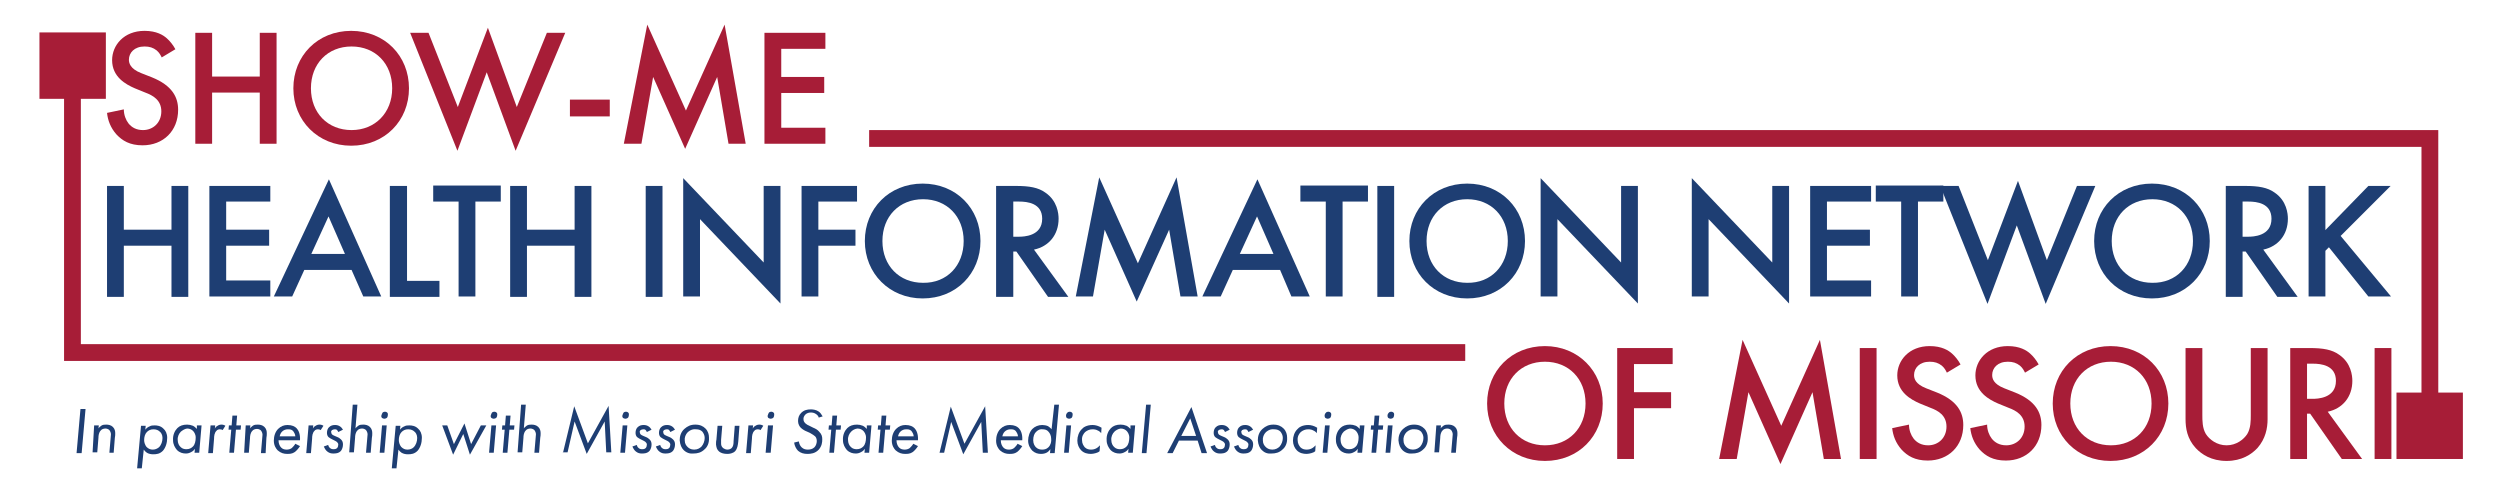 <?xml version="1.0" encoding="UTF-8"?>
<!-- Generator: Adobe Illustrator 28.2.0, SVG Export Plug-In . SVG Version: 6.00 Build 0)  -->
<svg xmlns="http://www.w3.org/2000/svg" xmlns:xlink="http://www.w3.org/1999/xlink" version="1.1" id="Layer_1" x="0px" y="0px" viewBox="0 0 640 127.5" style="enable-background:new 0 0 640 127.5;" xml:space="preserve">
<style type="text/css">
	.st0{fill:#A71D37;}
	.st1{fill:#1E3E73;}
</style>
<g>
	<path class="st0" d="M41.4,14.7c-0.3-0.6-0.6-1.2-1.3-1.8c-0.9-0.7-1.8-1-3.1-1c-2.6,0-4,1.6-4,3.4c0,0.8,0.3,2.3,3.1,3.4l2.8,1.1   c5.2,2.1,6.7,5.1,6.7,8.3c0,5.4-3.8,9.1-9.1,9.1c-3.3,0-5.2-1.2-6.7-2.8c-1.5-1.7-2.2-3.6-2.4-5.5l4.3-0.9c0,1.4,0.5,2.7,1.2,3.6   c0.8,1,2,1.7,3.7,1.7c2.6,0,4.7-1.9,4.7-4.8c0-2.9-2.2-4.1-4.1-4.8l-2.7-1.1c-2.3-1-5.8-2.9-5.8-7.2c0-3.8,3-7.5,8.3-7.5   c3.1,0,4.8,1.1,5.7,1.9c0.8,0.7,1.6,1.7,2.2,2.8L41.4,14.7z"></path>
	<path class="st0" d="M54.3,19.6h12.2V8.4h4.3v28.4h-4.3V23.7H54.3v13.1H50V8.4h4.3V19.6z"></path>
	<path class="st0" d="M104.7,22.6c0,8.3-6.2,14.7-14.8,14.7c-8.5,0-14.8-6.4-14.8-14.7c0-8.3,6.2-14.7,14.8-14.7   C98.5,7.9,104.7,14.3,104.7,22.6z M100.4,22.6c0-6.3-4.3-10.7-10.4-10.7c-6.1,0-10.4,4.4-10.4,10.7c0,6.3,4.3,10.7,10.4,10.7   C96,33.3,100.4,28.9,100.4,22.6z"></path>
	<path class="st0" d="M109.7,8.4l7.5,19l7.7-20.3l7.4,20.3l7.7-19h4.7L132,38.6l-7.4-20.1l-7.5,20.1L105,8.4H109.7z"></path>
	<path class="st0" d="M145.9,25.5h10.2v4.3h-10.2V25.5z"></path>
	<path class="st0" d="M159.7,36.8l6-30.5l9.9,22l9.9-22l5.4,30.5h-4.4l-2.9-17.1l-8.2,18.4l-8.2-18.4l-3,17.1H159.7z"></path>
	<path class="st0" d="M211.3,12.5H200v7.2h11v4.1h-11v8.9h11.3v4.1h-15.6V8.4h15.6V12.5z"></path>
</g>
<g>
	<path class="st1" d="M31.7,58.8h12.2V47.6h4.3v28.4h-4.3V62.9H31.7v13.1h-4.3V47.6h4.3V58.8z"></path>
	<path class="st1" d="M69.2,51.6H57.9v7.2h11v4.1h-11v8.9h11.3v4.1H53.6V47.6h15.6V51.6z"></path>
	<path class="st1" d="M90,69.1H77.9l-3.1,6.8h-4.7l14.1-30l13.4,30H93L90,69.1z M88.3,65l-4.2-9.6L79.7,65H88.3z"></path>
	<path class="st1" d="M104.2,47.6v24.3h8.3v4.1H99.8V47.6H104.2z"></path>
	<path class="st1" d="M121.7,51.6v24.3h-4.3V51.6h-6.5v-4.1h17.3v4.1H121.7z"></path>
	<path class="st1" d="M134.9,58.8h12.2V47.6h4.3v28.4h-4.3V62.9h-12.2v13.1h-4.3V47.6h4.3V58.8z"></path>
	<path class="st1" d="M169.6,47.6v28.4h-4.3V47.6H169.6z"></path>
	<path class="st1" d="M174.9,75.9V45.6l20.6,21.6V47.6h4.3v30.1l-20.6-21.6v19.8H174.9z"></path>
	<path class="st1" d="M219.4,51.6h-9.9v7.2h9.5v4.1h-9.5v13h-4.3V47.6h14.2V51.6z"></path>
	<path class="st1" d="M251,61.7c0,8.3-6.2,14.7-14.8,14.7c-8.5,0-14.8-6.4-14.8-14.7c0-8.3,6.2-14.7,14.8-14.7   C244.8,47,251,53.4,251,61.7z M246.7,61.7c0-6.3-4.3-10.7-10.4-10.7c-6.1,0-10.4,4.4-10.4,10.7c0,6.3,4.3,10.7,10.4,10.7   C242.4,72.5,246.7,68,246.7,61.7z"></path>
	<path class="st1" d="M260.1,47.6c3.4,0,5.7,0.4,7.5,1.7c3.1,2.1,3.4,5.4,3.4,6.7c0,4.1-2.5,7.1-6.3,7.9l8.8,12.1h-5.2l-8.1-11.6   h-0.8v11.6H255V47.6H260.1z M259.4,60.6h1.4c1.2,0,6-0.1,6-4.6c0-4-3.8-4.4-5.9-4.4h-1.5V60.6z"></path>
	<path class="st1" d="M275.4,75.9l6-30.5l9.9,22l9.9-22l5.4,30.5h-4.4l-2.9-17.1L291,77.2l-8.2-18.4l-3,17.1H275.4z"></path>
	<path class="st1" d="M327.7,69.1h-12.1l-3.1,6.8h-4.7l14.1-30l13.4,30h-4.7L327.7,69.1z M326,65l-4.2-9.6l-4.4,9.6H326z"></path>
	<path class="st1" d="M343.7,51.6v24.3h-4.3V51.6h-6.5v-4.1h17.3v4.1H343.7z"></path>
	<path class="st1" d="M356.9,47.6v28.4h-4.3V47.6H356.9z"></path>
	<path class="st1" d="M390.4,61.7c0,8.3-6.2,14.7-14.8,14.7s-14.8-6.4-14.8-14.7c0-8.3,6.2-14.7,14.8-14.7S390.4,53.4,390.4,61.7z    M386,61.7c0-6.3-4.3-10.7-10.4-10.7c-6.1,0-10.4,4.4-10.4,10.7c0,6.3,4.3,10.7,10.4,10.7C381.7,72.5,386,68,386,61.7z"></path>
	<path class="st1" d="M394.4,75.9V45.6l20.6,21.6V47.6h4.3v30.1l-20.6-21.6v19.8H394.4z"></path>
	<path class="st1" d="M433.1,75.9V45.6l20.6,21.6V47.6h4.3v30.1l-20.6-21.6v19.8H433.1z"></path>
	<path class="st1" d="M479,51.6h-11.3v7.2h11v4.1h-11v8.9H479v4.1h-15.6V47.6H479V51.6z"></path>
	<path class="st1" d="M491,51.6v24.3h-4.3V51.6h-6.5v-4.1h17.3v4.1H491z"></path>
	<path class="st1" d="M501.4,47.6l7.5,19l7.7-20.3l7.4,20.3l7.7-19h4.7l-12.7,30.2l-7.4-20.1l-7.5,20.1l-12.1-30.2H501.4z"></path>
	<path class="st1" d="M565.7,61.7c0,8.3-6.2,14.7-14.8,14.7s-14.8-6.4-14.8-14.7c0-8.3,6.2-14.7,14.8-14.7S565.7,53.4,565.7,61.7z    M561.4,61.7c0-6.3-4.3-10.7-10.4-10.7c-6.1,0-10.4,4.4-10.4,10.7c0,6.3,4.3,10.7,10.4,10.7C557.1,72.5,561.4,68,561.4,61.7z"></path>
	<path class="st1" d="M574.8,47.6c3.4,0,5.7,0.4,7.5,1.7c3.1,2.1,3.4,5.4,3.4,6.7c0,4.1-2.5,7.1-6.3,7.9l8.8,12.1h-5.2l-8.1-11.6   h-0.8v11.6h-4.3V47.6H574.8z M574.1,60.6h1.4c1.2,0,6-0.1,6-4.6c0-4-3.8-4.4-5.9-4.4h-1.5V60.6z"></path>
	<path class="st1" d="M595.3,58.9l11-11.3h5.7l-12.8,12.8l12.9,15.5h-5.8l-10.1-12.6l-0.9,0.9v11.7H591V47.6h4.3V58.9z"></path>
</g>
<g>
	<g>
		<path class="st0" d="M410.3,103.3c0,8.3-6.2,14.7-14.8,14.7c-8.5,0-14.8-6.4-14.8-14.7c0-8.3,6.2-14.7,14.8-14.7    C404,88.6,410.3,95,410.3,103.3z M405.9,103.3c0-6.3-4.3-10.7-10.4-10.7c-6.1,0-10.4,4.4-10.4,10.7c0,6.3,4.3,10.7,10.4,10.7    C401.6,114,405.9,109.6,405.9,103.3z"></path>
		<path class="st0" d="M428.2,93.2h-9.9v7.2h9.5v4.1h-9.5v13H414V89.1h14.2V93.2z"></path>
		<path class="st0" d="M440.1,117.5l6-30.5l9.9,22l9.9-22l5.4,30.5h-4.4l-2.9-17.1l-8.2,18.4l-8.2-18.4l-3,17.1H440.1z"></path>
		<path class="st0" d="M480.4,89.1v28.4h-4.3V89.1H480.4z"></path>
		<path class="st0" d="M498.4,95.4c-0.3-0.6-0.6-1.2-1.3-1.8c-0.9-0.7-1.8-1-3.1-1c-2.6,0-4,1.6-4,3.4c0,0.9,0.3,2.3,3.1,3.4    l2.8,1.1c5.2,2.1,6.7,5.1,6.7,8.3c0,5.4-3.8,9.1-9.1,9.1c-3.3,0-5.2-1.2-6.7-2.8c-1.5-1.7-2.2-3.6-2.4-5.5l4.3-0.9    c0,1.4,0.5,2.7,1.2,3.6c0.8,1,2,1.7,3.7,1.7c2.6,0,4.7-1.9,4.7-4.8c0-2.9-2.2-4.1-4.1-4.8l-2.7-1.1c-2.3-1-5.8-2.9-5.8-7.2    c0-3.8,3-7.5,8.3-7.5c3.1,0,4.8,1.1,5.7,1.9c0.8,0.7,1.6,1.7,2.2,2.8L498.4,95.4z"></path>
		<path class="st0" d="M518.4,95.4c-0.3-0.6-0.6-1.2-1.3-1.8c-0.9-0.7-1.8-1-3.1-1c-2.6,0-4,1.6-4,3.4c0,0.9,0.3,2.3,3.1,3.4    l2.8,1.1c5.2,2.1,6.7,5.1,6.7,8.3c0,5.4-3.8,9.1-9.1,9.1c-3.3,0-5.2-1.2-6.7-2.8c-1.5-1.7-2.2-3.6-2.4-5.5l4.3-0.9    c0,1.4,0.5,2.7,1.2,3.6c0.8,1,2,1.7,3.7,1.7c2.6,0,4.7-1.9,4.7-4.8c0-2.9-2.2-4.1-4.1-4.8l-2.7-1.1c-2.3-1-5.8-2.9-5.8-7.2    c0-3.8,3-7.5,8.3-7.5c3.1,0,4.8,1.1,5.7,1.9c0.8,0.7,1.6,1.7,2.2,2.8L518.4,95.4z"></path>
		<path class="st0" d="M555.1,103.3c0,8.3-6.2,14.7-14.8,14.7s-14.8-6.4-14.8-14.7c0-8.3,6.2-14.7,14.8-14.7S555.1,95,555.1,103.3z     M550.8,103.3c0-6.3-4.3-10.7-10.4-10.7c-6.1,0-10.4,4.4-10.4,10.7c0,6.3,4.3,10.7,10.4,10.7C546.5,114,550.8,109.6,550.8,103.3z"></path>
		<path class="st0" d="M563.8,89.1v17.1c0,1.5,0,3.4,0.9,4.9c0.9,1.4,2.8,2.9,5.3,2.9c2.5,0,4.4-1.5,5.3-2.9    c0.9-1.5,0.9-3.4,0.9-4.9V89.1h4.3v18.2c0,2.3-0.5,5-2.6,7.4c-1.5,1.6-4,3.3-7.9,3.3s-6.4-1.7-7.9-3.3c-2.2-2.4-2.6-5.1-2.6-7.4    V89.1H563.8z"></path>
		<path class="st0" d="M591.3,89.1c3.4,0,5.7,0.4,7.5,1.7c3.1,2.1,3.4,5.4,3.4,6.7c0,4.1-2.5,7.1-6.3,7.9l8.8,12.1h-5.2l-8.1-11.6    h-0.8v11.6h-4.3V89.1H591.3z M590.6,102.1h1.4c1.2,0,6-0.1,6-4.6c0-4-3.8-4.4-5.9-4.4h-1.5V102.1z"></path>
		<path class="st0" d="M612.2,89.1v28.4h-4.3V89.1H612.2z"></path>
	</g>
</g>
<polygon class="st0" points="624.2,100.5 624.2,33.3 222.5,33.3 222.5,37.6 619.9,37.6 619.9,100.5 613.5,100.5 613.5,117.5   630.5,117.5 630.5,100.5 "></polygon>
<polygon class="st0" points="20.7,88.1 20.7,25.3 27.1,25.3 27.1,8.3 10.1,8.3 10.1,25.3 16.4,25.3 16.4,92.4 375.1,92.4   375.1,88.1 "></polygon>
<g>
	<path class="st1" d="M21.9,104.7l-1,11.3h-1.3l1-11.3H21.9z"></path>
	<path class="st1" d="M24.1,108.9h1.2l-0.1,0.8c0-0.1,0.3-0.4,0.7-0.7c0.4-0.3,0.9-0.3,1.3-0.3c0.5,0,1.2,0.1,1.7,0.6   c0.5,0.5,0.6,1.1,0.6,1.6c0,0.4,0,0.7-0.1,1.2l-0.3,3.8H28l0.3-3.5c0-0.3,0.1-0.9,0.1-1.2c0-0.3-0.1-0.7-0.4-1.1   c-0.2-0.2-0.6-0.4-1-0.4c-0.5,0-1,0.2-1.2,0.5c-0.5,0.5-0.6,1.3-0.6,1.9l-0.3,3.7h-1.2L24.1,108.9z"></path>
	<path class="st1" d="M36.3,119.9h-1.2l1-10.9h1.2l-0.1,1c0.3-0.4,0.7-0.7,1-0.8c0.5-0.3,0.9-0.3,1.4-0.3c0.6,0,1.5,0.1,2.2,0.8   c0.6,0.5,1,1.3,1,2.4c0,1.3-0.4,2.5-1.1,3.3c-0.8,0.8-1.6,0.9-2.5,0.9c-0.5,0-1.1-0.1-1.6-0.4c-0.3-0.2-0.6-0.5-0.8-0.8L36.3,119.9   z M40.7,114.5c0.6-0.6,0.9-1.5,0.9-2.4c0-0.8-0.4-1.4-0.7-1.6c-0.3-0.3-0.8-0.6-1.6-0.6s-1.3,0.3-1.7,0.7c-0.5,0.5-0.7,1.3-0.7,2.1   c0,0.5,0.2,1.2,0.6,1.7c0.5,0.5,1,0.7,1.6,0.7C39.7,115.1,40.2,114.9,40.7,114.5z"></path>
	<path class="st1" d="M50.4,108.9h1.2l-0.6,7h-1.2l0.1-1c-0.2,0.3-0.5,0.6-0.9,0.8c-0.5,0.3-1,0.4-1.4,0.4c-0.8,0-1.6-0.2-2.3-0.9   c-0.5-0.6-1-1.4-1-2.5c-0.1-1.4,0.5-2.5,1.1-3.1c0.6-0.6,1.4-0.9,2.5-0.9c0.5,0,1,0.1,1.5,0.3c0.4,0.2,0.7,0.5,1,0.8L50.4,108.9z    M46.3,110.5c-0.5,0.5-0.9,1.3-0.8,2.2c0,0.7,0.3,1.4,0.8,1.8c0.4,0.4,1,0.5,1.4,0.5c0.8,0,1.3-0.3,1.7-0.7   c0.5-0.5,0.7-1.4,0.7-2.3c0-0.9-0.5-1.5-0.7-1.7c-0.3-0.3-0.8-0.6-1.5-0.6C47.2,109.8,46.7,110.2,46.3,110.5z"></path>
	<path class="st1" d="M53.9,108.9h1.2l-0.1,0.8c0.1-0.2,0.3-0.5,0.7-0.7c0.3-0.2,0.6-0.3,1-0.3c0.4,0,0.7,0.1,1,0.3l-0.7,1.1   c-0.1-0.1-0.4-0.2-0.7-0.2c-0.3,0-0.7,0.1-0.9,0.4c-0.5,0.5-0.6,1.3-0.6,2l-0.3,3.7h-1.2L53.9,108.9z"></path>
	<path class="st1" d="M60.4,110l-0.5,5.9h-1.2l0.5-5.9h-0.7l0.1-1.1h0.7l0.2-2.5h1.2l-0.2,2.5h1.2l-0.1,1.1H60.4z"></path>
	<path class="st1" d="M62.9,108.9h1.2l-0.1,0.8c0-0.1,0.3-0.4,0.7-0.7c0.4-0.3,0.9-0.3,1.3-0.3c0.5,0,1.2,0.1,1.7,0.6   c0.5,0.5,0.6,1.1,0.6,1.6c0,0.4,0,0.7-0.1,1.2L68,116h-1.2l0.3-3.5c0-0.3,0.1-0.9,0.1-1.2c0-0.3-0.1-0.7-0.4-1.1   c-0.2-0.2-0.6-0.4-1-0.4c-0.5,0-1,0.2-1.2,0.5c-0.5,0.5-0.6,1.3-0.6,1.9l-0.3,3.7h-1.2L62.9,108.9z"></path>
	<path class="st1" d="M76.8,114.2c-0.3,0.5-0.8,1.1-1.3,1.5c-0.7,0.5-1.4,0.5-2,0.5c-0.8,0-1.6-0.2-2.4-0.9c-0.4-0.4-1-1.2-1-2.5   c0-1.2,0.4-2.3,1.1-3c0.7-0.7,1.5-1,2.4-1c1.2,0,1.9,0.4,2.3,0.8c0.5,0.5,1,1.5,0.9,3.1h-5.5c0,1,0.4,1.6,0.7,1.9   c0.4,0.4,0.9,0.5,1.4,0.5c0.4,0,0.9-0.1,1.3-0.4c0.3-0.3,0.7-0.7,0.9-1.1L76.8,114.2z M75.6,111.7c0-0.5-0.3-1-0.6-1.4   c-0.4-0.4-0.9-0.4-1.3-0.4c-0.6,0-1.1,0.2-1.5,0.6c-0.3,0.3-0.5,0.7-0.6,1.2H75.6z"></path>
	<path class="st1" d="M79,108.9h1.2l-0.1,0.8c0.1-0.2,0.3-0.5,0.7-0.7c0.3-0.2,0.6-0.3,1-0.3c0.4,0,0.7,0.1,1,0.3l-0.7,1.1   c-0.1-0.1-0.4-0.2-0.7-0.2c-0.3,0-0.7,0.1-0.9,0.4c-0.5,0.5-0.6,1.3-0.6,2l-0.3,3.7h-1.2L79,108.9z"></path>
	<path class="st1" d="M86.6,110.6c-0.1-0.2-0.2-0.4-0.3-0.5c-0.2-0.2-0.4-0.2-0.6-0.2c-0.3,0-0.5,0.1-0.7,0.2   c-0.2,0.2-0.3,0.4-0.2,0.6c0,0.2,0.1,0.4,0.2,0.5c0.2,0.2,0.5,0.3,0.7,0.4l0.7,0.3c0.3,0.1,0.7,0.4,0.9,0.6   c0.4,0.4,0.5,0.8,0.5,1.3c0,0.6-0.2,1.2-0.5,1.6c-0.6,0.7-1.5,0.7-2,0.7c-0.5,0-1-0.1-1.5-0.5c-0.4-0.3-0.7-0.8-0.9-1.3l1.1-0.4   c0.1,0.3,0.2,0.6,0.5,0.8c0.2,0.2,0.5,0.3,0.9,0.3c0.2,0,0.6,0,0.9-0.3c0.2-0.2,0.3-0.6,0.3-0.9c0-0.3-0.2-0.5-0.4-0.7   c-0.1-0.1-0.5-0.3-0.7-0.4l-0.4-0.2c-0.3-0.1-0.7-0.4-1-0.6c-0.3-0.3-0.4-0.7-0.4-1.1c0-0.6,0.2-1.1,0.5-1.4c0.5-0.5,1-0.6,1.6-0.6   c0.4,0,0.9,0.1,1.3,0.4c0.3,0.2,0.5,0.5,0.7,0.8L86.6,110.6z"></path>
	<path class="st1" d="M90.3,103.6h1.2l-0.5,6.1c0-0.1,0.3-0.4,0.7-0.7c0.4-0.3,0.9-0.3,1.3-0.3c0.5,0,1.2,0.1,1.7,0.6   c0.5,0.5,0.6,1.1,0.6,1.6c0,0.4,0,0.7-0.1,1.2l-0.3,3.8h-1.2l0.3-3.5c0-0.3,0.1-0.9,0.1-1.2c0-0.3-0.1-0.7-0.4-1.1   c-0.2-0.2-0.6-0.4-1-0.4c-0.5,0-1,0.2-1.2,0.5c-0.5,0.5-0.6,1.3-0.6,1.9l-0.3,3.7h-1.2L90.3,103.6z"></path>
	<path class="st1" d="M99,108.9l-0.6,7h-1.2l0.6-7H99z M97.9,105.7c0.1-0.2,0.4-0.3,0.7-0.3c0.2,0,0.4,0.1,0.5,0.2   c0.2,0.2,0.2,0.3,0.2,0.6c0,0.3-0.1,0.5-0.2,0.7c-0.2,0.2-0.5,0.3-0.7,0.3c-0.2,0-0.4-0.1-0.6-0.2c-0.1-0.1-0.2-0.3-0.2-0.5   C97.7,106.1,97.8,105.9,97.9,105.7z"></path>
	<path class="st1" d="M101.5,119.9h-1.2l1-10.9h1.2l-0.1,1c0.3-0.4,0.7-0.7,1-0.8c0.5-0.3,0.9-0.3,1.4-0.3c0.6,0,1.5,0.1,2.2,0.8   c0.6,0.5,1,1.3,1,2.4c0,1.3-0.4,2.5-1.1,3.3c-0.8,0.8-1.6,0.9-2.5,0.9c-0.5,0-1.1-0.1-1.6-0.4c-0.3-0.2-0.6-0.5-0.8-0.8   L101.5,119.9z M105.9,114.5c0.6-0.6,0.9-1.5,0.9-2.4c0-0.8-0.4-1.4-0.7-1.6c-0.3-0.3-0.8-0.6-1.6-0.6s-1.3,0.3-1.7,0.7   c-0.5,0.5-0.7,1.3-0.7,2.1c0,0.5,0.2,1.2,0.6,1.7c0.5,0.5,1,0.7,1.6,0.7C104.9,115.1,105.5,114.9,105.9,114.5z"></path>
	<path class="st1" d="M114.5,108.9l1.7,4.8l2.7-5.3l1.7,5.3l2.5-4.8h1.4l-4.2,7.5l-1.7-5.3l-2.6,5.3l-2.8-7.5H114.5z"></path>
	<path class="st1" d="M127,108.9l-0.6,7h-1.2l0.6-7H127z M125.9,105.7c0.1-0.2,0.4-0.3,0.7-0.3c0.2,0,0.4,0.1,0.5,0.2   c0.2,0.2,0.2,0.3,0.2,0.6c0,0.3-0.1,0.5-0.2,0.7c-0.2,0.2-0.5,0.3-0.7,0.3c-0.2,0-0.4-0.1-0.6-0.2c-0.1-0.1-0.2-0.3-0.2-0.5   C125.7,106.1,125.8,105.9,125.9,105.7z"></path>
	<path class="st1" d="M130.4,110l-0.5,5.9h-1.2l0.5-5.9h-0.7l0.1-1.1h0.7l0.2-2.5h1.2l-0.2,2.5h1.2l-0.1,1.1H130.4z"></path>
	<path class="st1" d="M133.4,103.6h1.2l-0.5,6.1c0-0.1,0.3-0.4,0.7-0.7c0.4-0.3,0.9-0.3,1.3-0.3c0.5,0,1.2,0.1,1.7,0.6   c0.5,0.5,0.6,1.1,0.6,1.6c0,0.4,0,0.7-0.1,1.2l-0.3,3.8h-1.2l0.3-3.5c0-0.3,0.1-0.9,0.1-1.2c0-0.3-0.1-0.7-0.4-1.1   c-0.2-0.2-0.6-0.4-1-0.4c-0.5,0-1,0.2-1.2,0.5c-0.5,0.5-0.6,1.3-0.6,1.9l-0.3,3.7h-1.2L133.4,103.6z"></path>
	<path class="st1" d="M144.1,116L147,104l3.5,9.5l5.3-9.6l0.7,11.9h-1.3l-0.4-7.9l-4.6,8.3l-3.1-8.3l-1.8,7.9H144.1z"></path>
	<path class="st1" d="M160.6,108.9l-0.6,7h-1.2l0.6-7H160.6z M159.6,105.7c0.1-0.2,0.4-0.3,0.7-0.3c0.2,0,0.4,0.1,0.5,0.2   c0.2,0.2,0.2,0.3,0.2,0.6c0,0.3-0.1,0.5-0.2,0.7c-0.2,0.2-0.5,0.3-0.7,0.3c-0.2,0-0.4-0.1-0.6-0.2c-0.1-0.1-0.2-0.3-0.2-0.5   C159.4,106.1,159.5,105.9,159.6,105.7z"></path>
	<path class="st1" d="M165.6,110.6c-0.1-0.2-0.2-0.4-0.3-0.5c-0.2-0.2-0.4-0.2-0.6-0.2c-0.3,0-0.5,0.1-0.7,0.2   c-0.2,0.2-0.3,0.4-0.2,0.6c0,0.2,0.1,0.4,0.2,0.5c0.2,0.2,0.5,0.3,0.7,0.4l0.7,0.3c0.3,0.1,0.7,0.4,0.9,0.6   c0.4,0.4,0.5,0.8,0.5,1.3c0,0.6-0.2,1.2-0.5,1.6c-0.6,0.7-1.5,0.7-2,0.7c-0.5,0-1-0.1-1.5-0.5c-0.4-0.3-0.7-0.8-0.9-1.3l1.1-0.4   c0.1,0.3,0.2,0.6,0.5,0.8c0.2,0.2,0.5,0.3,0.9,0.3c0.2,0,0.6,0,0.9-0.3c0.2-0.2,0.3-0.6,0.3-0.9c0-0.3-0.2-0.5-0.4-0.7   c-0.1-0.1-0.5-0.3-0.7-0.4l-0.4-0.2c-0.3-0.1-0.7-0.4-1-0.6c-0.3-0.3-0.4-0.7-0.4-1.1c0-0.6,0.2-1.1,0.5-1.4c0.5-0.5,1-0.6,1.6-0.6   c0.4,0,0.9,0.1,1.3,0.4c0.3,0.2,0.5,0.5,0.7,0.8L165.6,110.6z"></path>
	<path class="st1" d="M171.6,110.6c-0.1-0.2-0.2-0.4-0.3-0.5c-0.2-0.2-0.4-0.2-0.6-0.2c-0.3,0-0.5,0.1-0.7,0.2   c-0.2,0.2-0.3,0.4-0.2,0.6c0,0.2,0.1,0.4,0.2,0.5c0.2,0.2,0.5,0.3,0.7,0.4l0.7,0.3c0.3,0.1,0.7,0.4,0.9,0.6   c0.4,0.4,0.5,0.8,0.5,1.3c0,0.6-0.2,1.2-0.5,1.6c-0.6,0.7-1.5,0.7-2,0.7c-0.5,0-1-0.1-1.5-0.5c-0.4-0.3-0.7-0.8-0.9-1.3l1.1-0.4   c0.1,0.3,0.2,0.6,0.5,0.8c0.2,0.2,0.5,0.3,0.9,0.3c0.2,0,0.6,0,0.9-0.3c0.2-0.2,0.3-0.6,0.3-0.9c0-0.3-0.2-0.5-0.4-0.7   c-0.1-0.1-0.5-0.3-0.7-0.4l-0.4-0.2c-0.3-0.1-0.7-0.4-1-0.6c-0.3-0.3-0.4-0.7-0.4-1.1c0-0.6,0.2-1.1,0.5-1.4c0.5-0.5,1-0.6,1.6-0.6   c0.4,0,0.9,0.1,1.3,0.4c0.3,0.2,0.5,0.5,0.7,0.8L171.6,110.6z"></path>
	<path class="st1" d="M175,115.2c-0.5-0.5-0.9-1.3-1-2.5c0-1,0.3-2.1,1.2-2.9c0.8-0.7,1.6-1.1,2.8-1.1c1.2,0,2,0.4,2.6,1   c0.7,0.7,0.9,1.6,0.9,2.3c0.1,1.5-0.5,2.5-1.1,3c-0.9,0.9-1.9,1.1-2.9,1.1C176.6,116.2,175.7,115.9,175,115.2z M176.1,110.6   c-0.6,0.6-0.9,1.4-0.8,2.2c0,0.8,0.4,1.3,0.7,1.6c0.3,0.3,0.8,0.7,1.7,0.7c0.9,0,1.5-0.4,1.9-0.8c0.5-0.6,0.8-1.4,0.8-2.2   c0-0.7-0.3-1.2-0.6-1.6c-0.4-0.4-0.9-0.6-1.6-0.6C177.5,109.8,176.8,110,176.1,110.6z"></path>
	<path class="st1" d="M184.6,112.6c0,0.3,0,0.6,0,0.9c0,0.5,0.1,0.8,0.5,1.2c0.3,0.2,0.7,0.4,1.1,0.4c0.5,0,0.9-0.2,1.1-0.4   c0.4-0.4,0.5-1,0.5-1.8l0.3-3.9h1.2l-0.3,4c-0.1,0.9-0.2,1.8-0.8,2.5c-0.6,0.6-1.5,0.7-2,0.7c-0.9,0-1.6-0.2-2.1-0.6   c-0.6-0.5-0.7-1.1-0.8-1.8c0-0.3,0-0.9,0.1-1.2l0.3-3.6h1.2L184.6,112.6z"></path>
	<path class="st1" d="M191.6,108.9h1.2l-0.1,0.8c0.1-0.2,0.3-0.5,0.7-0.7c0.3-0.2,0.6-0.3,1-0.3c0.4,0,0.7,0.1,1,0.3l-0.7,1.1   c-0.1-0.1-0.4-0.2-0.7-0.2c-0.3,0-0.7,0.1-0.9,0.4c-0.5,0.5-0.6,1.3-0.6,2l-0.3,3.7H191L191.6,108.9z"></path>
	<path class="st1" d="M197.9,108.9l-0.6,7H196l0.6-7H197.9z M196.8,105.7c0.1-0.2,0.4-0.3,0.7-0.3c0.2,0,0.4,0.1,0.5,0.2   c0.2,0.2,0.2,0.3,0.2,0.6c0,0.3-0.1,0.5-0.2,0.7c-0.2,0.2-0.5,0.3-0.7,0.3c-0.2,0-0.4-0.1-0.6-0.2c-0.1-0.1-0.2-0.3-0.2-0.5   C196.6,106.1,196.7,105.9,196.8,105.7z"></path>
	<path class="st1" d="M209.6,106.9c-0.1-0.4-0.4-0.7-0.7-0.9c-0.4-0.3-0.9-0.4-1.3-0.4c-0.4,0-1,0.1-1.4,0.5   c-0.3,0.3-0.6,0.8-0.5,1.3c0,0.4,0.2,0.7,0.5,1c0.2,0.2,0.7,0.5,1,0.6l1,0.5c0.5,0.2,1.1,0.5,1.5,1c0.7,0.7,0.8,1.3,0.8,2   c0,0.7-0.1,1.7-0.9,2.6c-0.9,1-2.1,1.1-2.9,1.1c-0.9,0-1.7-0.2-2.4-0.8c-0.5-0.5-0.9-1.3-1-2.1l1.2-0.3c0.1,0.6,0.3,1.1,0.7,1.5   c0.5,0.5,1.1,0.6,1.6,0.6c0.5,0,1.2-0.1,1.7-0.6c0.4-0.4,0.6-1.1,0.6-1.6c0-0.7-0.3-1.2-0.7-1.4c-0.2-0.2-0.8-0.5-1.1-0.7l-0.9-0.4   c-0.3-0.1-1-0.5-1.4-0.9c-0.3-0.3-0.7-0.9-0.7-1.7c0-0.8,0.2-1.5,0.8-2.1c0.7-0.7,1.5-0.9,2.5-0.9c0.5,0,1.3,0.1,1.9,0.5   c0.5,0.3,0.8,0.8,1.1,1.3L209.6,106.9z"></path>
	<path class="st1" d="M214,110l-0.5,5.9h-1.2l0.5-5.9h-0.7l0.1-1.1h0.7l0.2-2.5h1.2l-0.2,2.5h1.2l-0.1,1.1H214z"></path>
	<path class="st1" d="M221.9,108.9h1.2l-0.6,7h-1.2l0.1-1c-0.2,0.3-0.5,0.6-0.9,0.8c-0.5,0.3-1,0.4-1.4,0.4c-0.8,0-1.6-0.2-2.3-0.9   c-0.5-0.6-1-1.4-1-2.5c-0.1-1.4,0.5-2.5,1.1-3.1c0.6-0.6,1.4-0.9,2.5-0.9c0.5,0,1,0.1,1.5,0.3c0.4,0.2,0.7,0.5,1,0.8L221.9,108.9z    M217.9,110.5c-0.5,0.5-0.9,1.3-0.8,2.2c0,0.7,0.3,1.4,0.8,1.8c0.4,0.4,1,0.5,1.4,0.5c0.8,0,1.3-0.3,1.7-0.7   c0.5-0.5,0.7-1.4,0.7-2.3c0-0.9-0.5-1.5-0.7-1.7c-0.3-0.3-0.8-0.6-1.5-0.6C218.7,109.8,218.2,110.2,217.9,110.5z"></path>
	<path class="st1" d="M226.6,110l-0.5,5.9h-1.2l0.5-5.9h-0.7l0.1-1.1h0.7l0.2-2.5h1.2l-0.2,2.5h1.2l-0.1,1.1H226.6z"></path>
	<path class="st1" d="M235,114.2c-0.3,0.5-0.8,1.1-1.3,1.5c-0.7,0.5-1.4,0.5-2,0.5c-0.8,0-1.6-0.2-2.4-0.9c-0.4-0.4-1-1.2-1-2.5   c0-1.2,0.4-2.3,1.1-3c0.7-0.7,1.5-1,2.4-1c1.2,0,1.9,0.4,2.3,0.8c0.5,0.5,1,1.5,0.9,3.1h-5.5c0,1,0.4,1.6,0.7,1.9   c0.4,0.4,0.9,0.5,1.4,0.5c0.4,0,0.9-0.1,1.3-0.4c0.3-0.3,0.7-0.7,0.9-1.1L235,114.2z M233.9,111.7c0-0.5-0.3-1-0.6-1.4   c-0.4-0.4-0.9-0.4-1.3-0.4c-0.6,0-1.1,0.2-1.5,0.6c-0.3,0.3-0.5,0.7-0.6,1.2H233.9z"></path>
	<path class="st1" d="M240.5,116l2.9-11.9l3.5,9.5l5.3-9.6l0.7,11.9h-1.3l-0.4-7.9l-4.6,8.3l-3.1-8.3l-1.8,7.9H240.5z"></path>
	<path class="st1" d="M261.7,114.2c-0.3,0.5-0.8,1.1-1.3,1.5c-0.7,0.5-1.4,0.5-2,0.5c-0.8,0-1.6-0.2-2.4-0.9c-0.4-0.4-1-1.2-1-2.5   c0-1.2,0.4-2.3,1.1-3c0.7-0.7,1.5-1,2.4-1c1.2,0,1.9,0.4,2.3,0.8c0.5,0.5,1,1.5,0.9,3.1h-5.5c0,1,0.4,1.6,0.7,1.9   c0.4,0.4,0.9,0.5,1.4,0.5c0.4,0,0.9-0.1,1.3-0.4c0.3-0.3,0.7-0.7,0.9-1.1L261.7,114.2z M260.6,111.7c0-0.5-0.3-1-0.6-1.4   c-0.4-0.4-0.9-0.4-1.3-0.4c-0.6,0-1.1,0.2-1.5,0.6c-0.3,0.3-0.5,0.7-0.6,1.2H260.6z"></path>
	<path class="st1" d="M269.9,103.6h1.2l-1.1,12.4h-1.2l0.1-1c-0.3,0.4-0.6,0.7-1,0.9c-0.4,0.2-0.9,0.3-1.4,0.3   c-0.8,0-1.5-0.2-2.2-0.8c-0.5-0.5-1.1-1.4-1.1-2.6c0-1.1,0.4-2.3,1.1-3c0.6-0.6,1.5-1,2.5-1c0.4,0,1.1,0.1,1.5,0.3   c0.3,0.2,0.7,0.5,0.9,0.8L269.9,103.6z M265.3,110.5c-0.5,0.4-0.8,1.2-0.8,2.2c0,0.9,0.4,1.5,0.7,1.8c0.5,0.5,1.1,0.6,1.6,0.6   c0.5,0,1.1-0.1,1.6-0.6c0.6-0.6,0.8-1.5,0.7-2.2c0-0.7-0.3-1.4-0.7-1.8c-0.4-0.5-1-0.6-1.5-0.6C266.4,109.8,265.8,110,265.3,110.5z   "></path>
	<path class="st1" d="M274.2,108.9l-0.6,7h-1.2l0.6-7H274.2z M273.2,105.7c0.1-0.2,0.4-0.3,0.7-0.3c0.2,0,0.4,0.1,0.5,0.2   c0.2,0.2,0.2,0.3,0.2,0.6c0,0.3-0.1,0.5-0.2,0.7c-0.2,0.2-0.5,0.3-0.7,0.3c-0.2,0-0.4-0.1-0.6-0.2c-0.1-0.1-0.2-0.3-0.2-0.5   C272.9,106.1,273,105.9,273.2,105.7z"></path>
	<path class="st1" d="M281.9,110.9c-0.2-0.3-0.6-0.6-0.9-0.7c-0.3-0.2-0.8-0.3-1.3-0.3c-0.8,0-1.4,0.3-1.9,0.7   c-0.4,0.4-0.9,1.1-0.8,2.1c0,0.9,0.4,1.4,0.7,1.8c0.5,0.5,1.1,0.6,1.6,0.6c0.5,0,0.9-0.1,1.3-0.3c0.4-0.2,0.7-0.5,1-0.8l-0.1,1.5   c-0.3,0.3-0.7,0.4-1,0.5c-0.4,0.1-0.8,0.2-1.2,0.2c-0.9,0-1.8-0.2-2.5-0.9c-0.6-0.6-1-1.5-1-2.5c0-1.1,0.4-2.2,1.1-2.9   c0.4-0.5,1.3-1.1,2.8-1.1c0.7,0,1.5,0.2,2.3,0.7L281.9,110.9z"></path>
	<path class="st1" d="M289.4,108.9h1.2l-0.6,7h-1.2l0.1-1c-0.2,0.3-0.5,0.6-0.9,0.8c-0.5,0.3-1,0.4-1.4,0.4c-0.8,0-1.6-0.2-2.3-0.9   c-0.5-0.6-1-1.4-1-2.5c-0.1-1.4,0.5-2.5,1.1-3.1c0.6-0.6,1.4-0.9,2.5-0.9c0.5,0,1,0.1,1.5,0.3c0.4,0.2,0.7,0.5,1,0.8L289.4,108.9z    M285.3,110.5c-0.5,0.5-0.9,1.3-0.8,2.2c0,0.7,0.3,1.4,0.8,1.8c0.4,0.4,1,0.5,1.4,0.5c0.8,0,1.3-0.3,1.7-0.7   c0.5-0.5,0.7-1.4,0.7-2.3c0-0.9-0.5-1.5-0.7-1.7c-0.3-0.3-0.8-0.6-1.5-0.6C286.2,109.8,285.6,110.2,285.3,110.5z"></path>
	<path class="st1" d="M294.6,103.6l-1.1,12.4h-1.2l1.1-12.4H294.6z"></path>
	<path class="st1" d="M306.6,112.8h-4.8l-1.6,3.2h-1.4l6.2-11.8l4,11.8h-1.4L306.6,112.8z M306.2,111.6l-1.5-4.5l-2.3,4.5H306.2z"></path>
	<path class="st1" d="M313.6,110.6c-0.1-0.2-0.2-0.4-0.3-0.5c-0.2-0.2-0.4-0.2-0.6-0.2c-0.3,0-0.5,0.1-0.7,0.2   c-0.2,0.2-0.3,0.4-0.2,0.6c0,0.2,0.1,0.4,0.2,0.5c0.2,0.2,0.5,0.3,0.7,0.4l0.7,0.3c0.3,0.1,0.7,0.4,0.9,0.6   c0.4,0.4,0.5,0.8,0.5,1.3c0,0.6-0.2,1.2-0.5,1.6c-0.6,0.7-1.5,0.7-2,0.7c-0.5,0-1-0.1-1.5-0.5c-0.4-0.3-0.7-0.8-0.9-1.3l1.1-0.4   c0.1,0.3,0.2,0.6,0.5,0.8c0.2,0.2,0.5,0.3,0.9,0.3c0.2,0,0.6,0,0.9-0.3c0.2-0.2,0.3-0.6,0.3-0.9c0-0.3-0.2-0.5-0.4-0.7   c-0.1-0.1-0.5-0.3-0.7-0.4l-0.4-0.2c-0.3-0.1-0.7-0.4-1-0.6c-0.3-0.3-0.4-0.7-0.4-1.1c0-0.6,0.2-1.1,0.5-1.4c0.5-0.5,1-0.6,1.6-0.6   c0.4,0,0.9,0.1,1.3,0.4c0.3,0.2,0.5,0.5,0.7,0.8L313.6,110.6z"></path>
	<path class="st1" d="M319.6,110.6c-0.1-0.2-0.2-0.4-0.3-0.5c-0.2-0.2-0.4-0.2-0.6-0.2c-0.3,0-0.5,0.1-0.7,0.2   c-0.2,0.2-0.3,0.4-0.2,0.6c0,0.2,0.1,0.4,0.2,0.5c0.2,0.2,0.5,0.3,0.7,0.4l0.7,0.3c0.3,0.1,0.7,0.4,0.9,0.6   c0.4,0.4,0.5,0.8,0.5,1.3c0,0.6-0.2,1.2-0.5,1.6c-0.6,0.7-1.5,0.7-2,0.7c-0.5,0-1-0.1-1.5-0.5c-0.4-0.3-0.7-0.8-0.9-1.3l1.1-0.4   c0.1,0.3,0.2,0.6,0.5,0.8c0.2,0.2,0.5,0.3,0.9,0.3c0.2,0,0.6,0,0.9-0.3c0.2-0.2,0.3-0.6,0.3-0.9c0-0.3-0.2-0.5-0.4-0.7   c-0.1-0.1-0.5-0.3-0.7-0.4l-0.4-0.2c-0.3-0.1-0.7-0.4-1-0.6c-0.3-0.3-0.4-0.7-0.4-1.1c0-0.6,0.2-1.1,0.5-1.4c0.5-0.5,1-0.6,1.6-0.6   c0.4,0,0.9,0.1,1.3,0.4c0.3,0.2,0.5,0.5,0.7,0.8L319.6,110.6z"></path>
	<path class="st1" d="M323,115.2c-0.5-0.5-0.9-1.3-1-2.5c0-1,0.3-2.1,1.2-2.9c0.8-0.7,1.6-1.1,2.8-1.1c1.2,0,2,0.4,2.6,1   c0.7,0.7,0.9,1.6,0.9,2.3c0.1,1.5-0.5,2.5-1.1,3c-0.9,0.9-1.9,1.1-2.9,1.1C324.5,116.2,323.7,115.9,323,115.2z M324.1,110.6   c-0.6,0.6-0.9,1.4-0.8,2.2c0,0.8,0.4,1.3,0.7,1.6c0.3,0.3,0.8,0.7,1.7,0.7c0.9,0,1.5-0.4,1.9-0.8c0.5-0.6,0.8-1.4,0.8-2.2   c0-0.7-0.3-1.2-0.6-1.6c-0.4-0.4-0.9-0.6-1.6-0.6C325.5,109.8,324.8,110,324.1,110.6z"></path>
	<path class="st1" d="M337.1,110.9c-0.2-0.3-0.6-0.6-0.9-0.7c-0.3-0.2-0.8-0.3-1.3-0.3c-0.8,0-1.4,0.3-1.9,0.7   c-0.4,0.4-0.9,1.1-0.8,2.1c0,0.9,0.4,1.4,0.7,1.8c0.5,0.5,1.1,0.6,1.6,0.6c0.5,0,0.9-0.1,1.3-0.3c0.4-0.2,0.7-0.5,1-0.8l-0.1,1.5   c-0.3,0.3-0.7,0.4-1,0.5c-0.4,0.1-0.8,0.2-1.2,0.2c-0.9,0-1.8-0.2-2.5-0.9c-0.6-0.6-1-1.5-1-2.5c0-1.1,0.4-2.2,1.1-2.9   c0.4-0.5,1.3-1.1,2.8-1.1c0.7,0,1.5,0.2,2.3,0.7L337.1,110.9z"></path>
	<path class="st1" d="M340.4,108.9l-0.6,7h-1.2l0.6-7H340.4z M339.4,105.7c0.1-0.2,0.4-0.3,0.7-0.3c0.2,0,0.4,0.1,0.5,0.2   c0.2,0.2,0.2,0.3,0.2,0.6c0,0.3-0.1,0.5-0.2,0.7c-0.2,0.2-0.5,0.3-0.7,0.3c-0.2,0-0.4-0.1-0.6-0.2c-0.1-0.1-0.2-0.3-0.2-0.5   C339.1,106.1,339.2,105.9,339.4,105.7z"></path>
	<path class="st1" d="M348.1,108.9h1.2l-0.6,7h-1.2l0.1-1c-0.2,0.3-0.5,0.6-0.9,0.8c-0.5,0.3-1,0.4-1.4,0.4c-0.8,0-1.6-0.2-2.3-0.9   c-0.5-0.6-1-1.4-1-2.5c-0.1-1.4,0.5-2.5,1.1-3.1c0.6-0.6,1.4-0.9,2.5-0.9c0.5,0,1,0.1,1.5,0.3c0.4,0.2,0.7,0.5,1,0.8L348.1,108.9z    M344,110.5c-0.5,0.5-0.9,1.3-0.8,2.2c0,0.7,0.3,1.4,0.8,1.8c0.4,0.4,1,0.5,1.4,0.5c0.8,0,1.3-0.3,1.7-0.7c0.5-0.5,0.7-1.4,0.7-2.3   c0-0.9-0.5-1.5-0.7-1.7c-0.3-0.3-0.8-0.6-1.5-0.6C344.9,109.8,344.4,110.2,344,110.5z"></path>
	<path class="st1" d="M352.8,110l-0.5,5.9h-1.2l0.5-5.9h-0.7l0.1-1.1h0.7l0.2-2.5h1.2l-0.2,2.5h1.2L354,110H352.8z"></path>
	<path class="st1" d="M356.5,108.9l-0.6,7h-1.2l0.6-7H356.5z M355.5,105.7c0.1-0.2,0.4-0.3,0.7-0.3c0.2,0,0.4,0.1,0.5,0.2   c0.2,0.2,0.2,0.3,0.2,0.6c0,0.3-0.1,0.5-0.2,0.7c-0.2,0.2-0.5,0.3-0.7,0.3c-0.2,0-0.4-0.1-0.6-0.2c-0.1-0.1-0.2-0.3-0.2-0.5   C355.2,106.1,355.3,105.9,355.5,105.7z"></path>
	<path class="st1" d="M359,115.2c-0.5-0.5-0.9-1.3-1-2.5c0-1,0.3-2.1,1.2-2.9c0.8-0.7,1.6-1.1,2.8-1.1c1.2,0,2,0.4,2.6,1   c0.7,0.7,0.9,1.6,0.9,2.3c0.1,1.5-0.5,2.5-1.1,3c-0.9,0.9-1.9,1.1-2.9,1.1C360.6,116.2,359.7,115.9,359,115.2z M360.1,110.6   c-0.6,0.6-0.9,1.4-0.8,2.2c0,0.8,0.4,1.3,0.7,1.6c0.3,0.3,0.8,0.7,1.7,0.7c0.9,0,1.5-0.4,1.9-0.8c0.5-0.6,0.8-1.4,0.8-2.2   c0-0.7-0.3-1.2-0.6-1.6c-0.4-0.4-0.9-0.6-1.6-0.6C361.5,109.8,360.8,110,360.1,110.6z"></path>
	<path class="st1" d="M367.7,108.9h1.2l-0.1,0.8c0-0.1,0.3-0.4,0.7-0.7c0.4-0.3,0.9-0.3,1.3-0.3c0.5,0,1.2,0.1,1.7,0.6   c0.5,0.5,0.6,1.1,0.6,1.6c0,0.4,0,0.7-0.1,1.2l-0.3,3.8h-1.2l0.3-3.5c0-0.3,0.1-0.9,0.1-1.2c0-0.3-0.1-0.7-0.4-1.1   c-0.2-0.2-0.6-0.4-1-0.4c-0.5,0-1,0.2-1.2,0.5c-0.5,0.5-0.6,1.3-0.6,1.9l-0.3,3.7h-1.2L367.7,108.9z"></path>
</g>
</svg>
